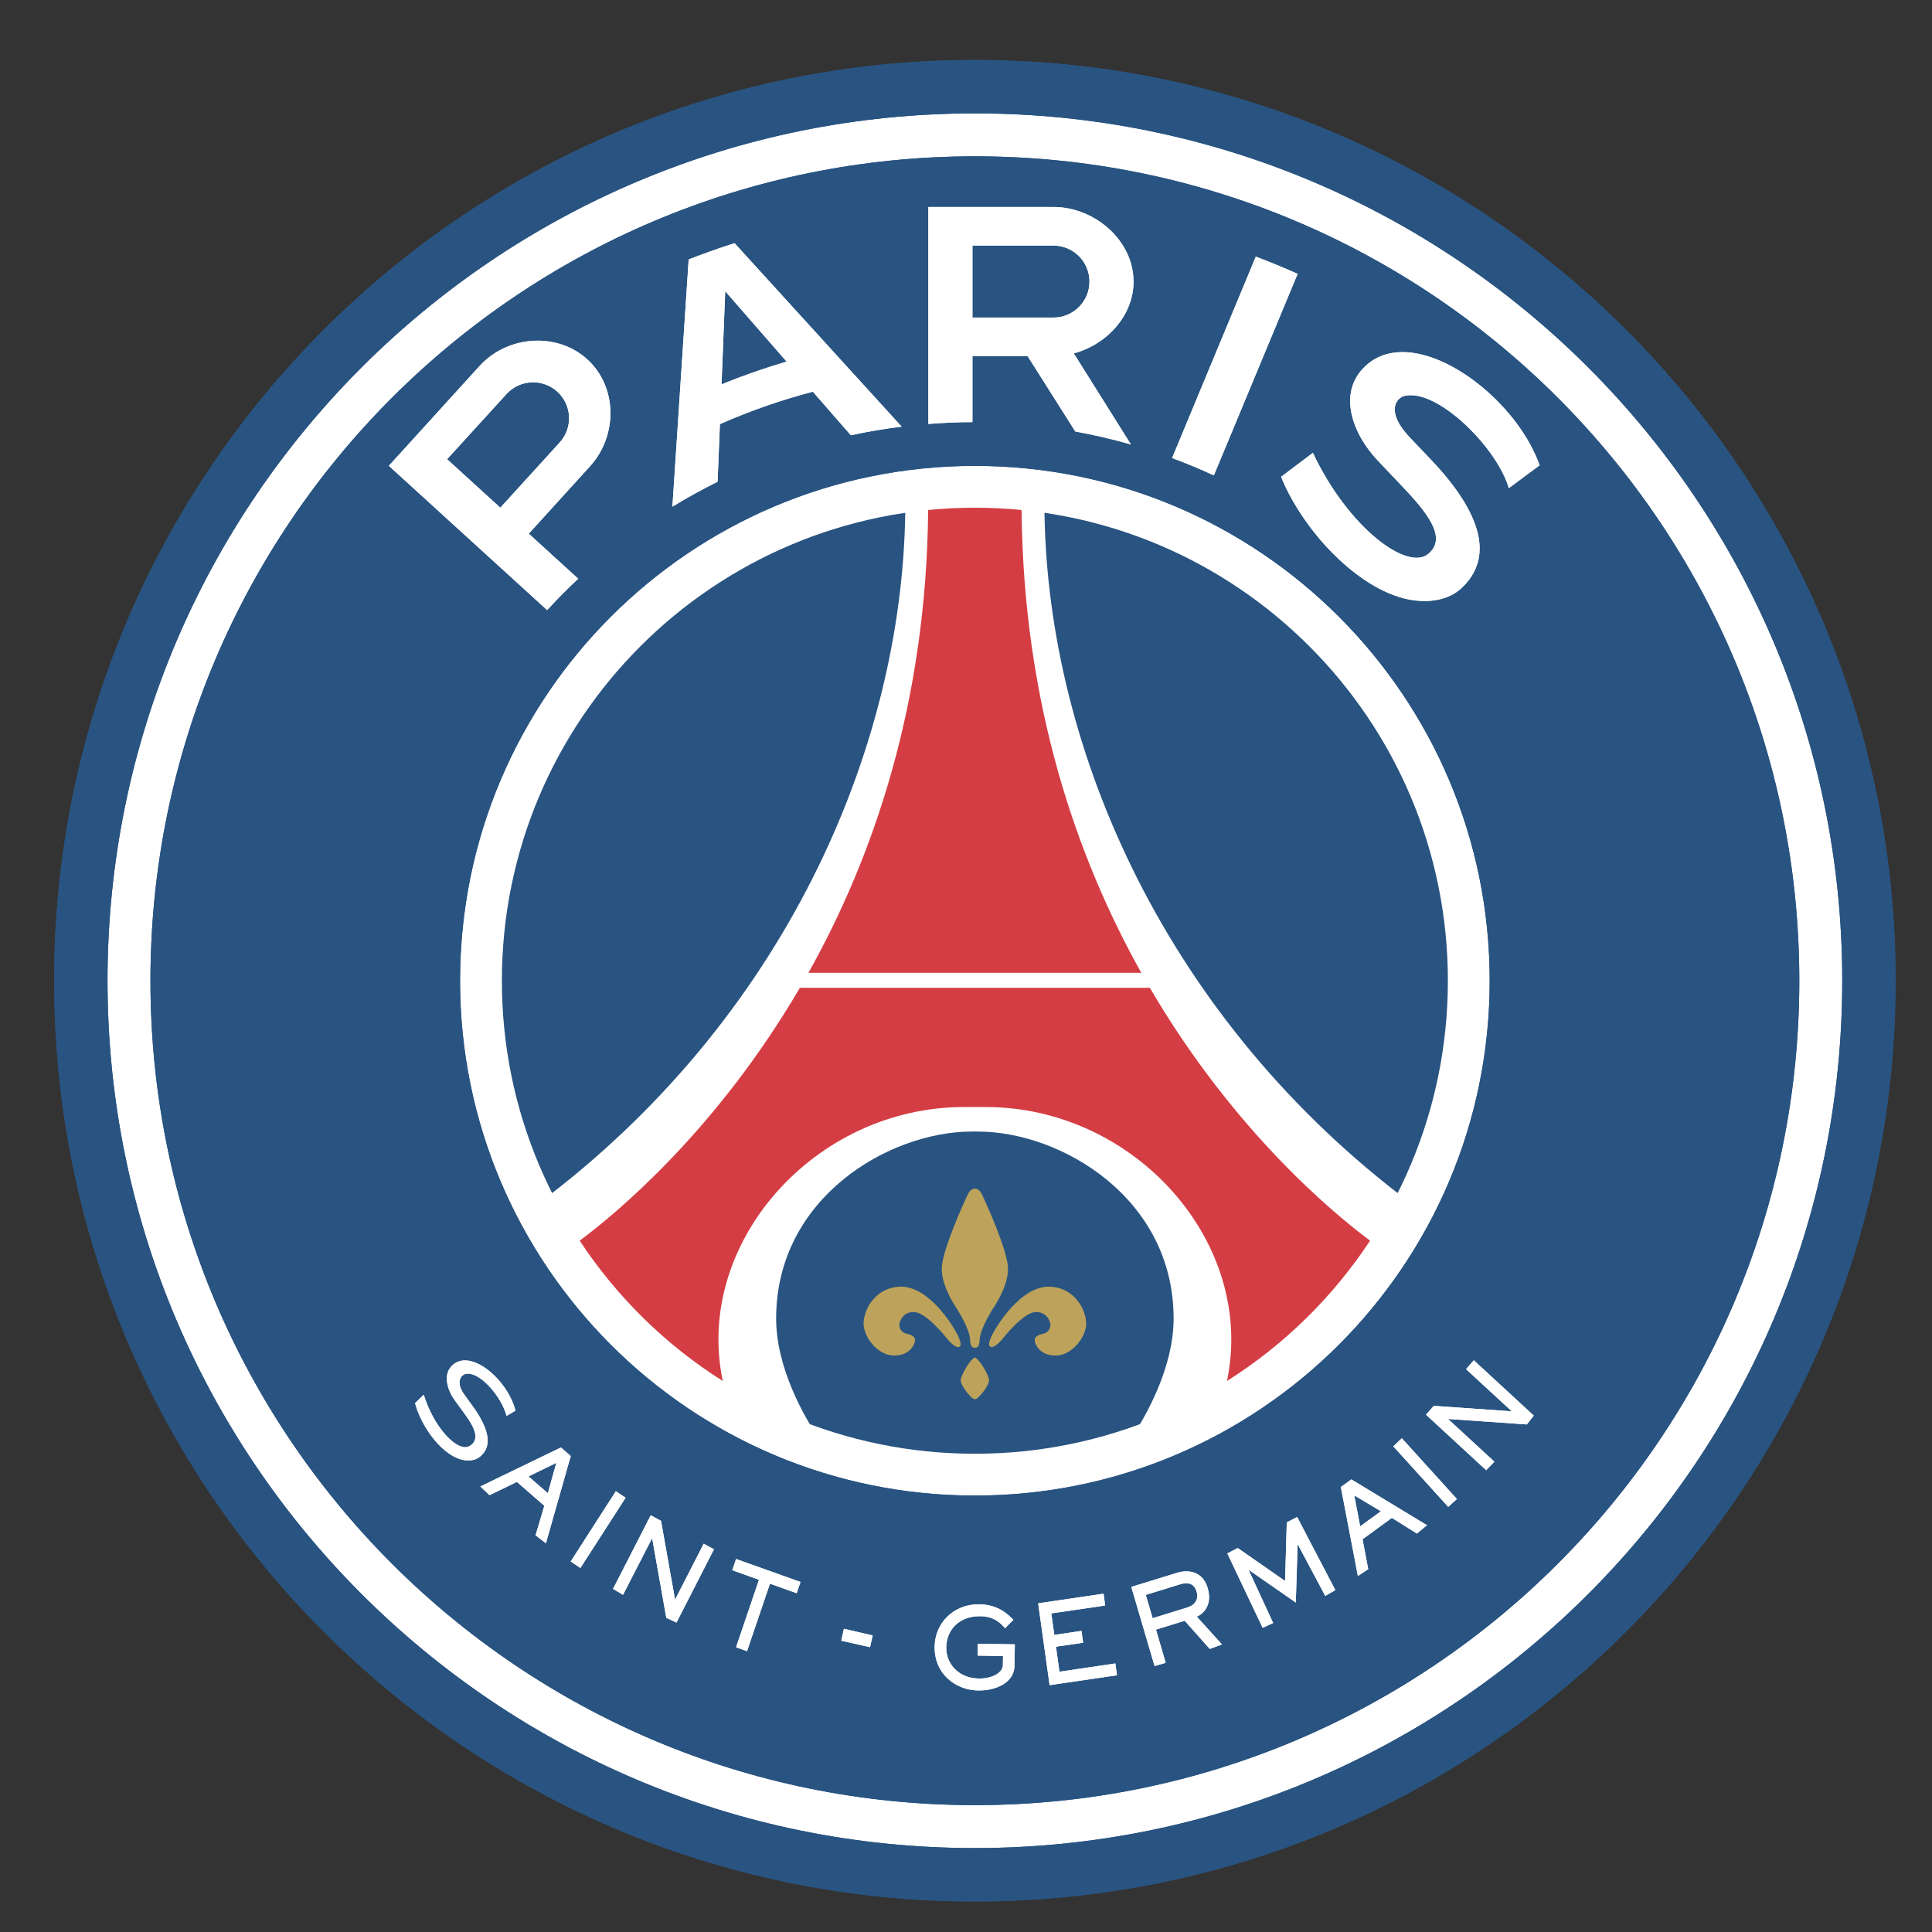 <?xml version="1.0" encoding="UTF-8" standalone="no"?><!DOCTYPE svg PUBLIC "-//W3C//DTD SVG 1.1//EN" "http://www.w3.org/Graphics/SVG/1.1/DTD/svg11.dtd"><svg width="100%" height="100%" viewBox="0 0 48 48" version="1.1" xmlns="http://www.w3.org/2000/svg" xmlns:xlink="http://www.w3.org/1999/xlink" xml:space="preserve" xmlns:serif="http://www.serif.com/" style="fill-rule:evenodd;clip-rule:evenodd;stroke-linejoin:round;stroke-miterlimit:2;"><rect x="0" y="0" width="48" height="48" fill="#333333" stroke="none"/><path d="M46.303,24.366c0,12.196 -9.887,22.082 -22.083,22.082c-12.195,0 -22.082,-9.886 -22.082,-22.082c0,-12.196 9.887,-22.082 22.082,-22.082c12.196,0 22.083,9.886 22.083,22.082" style="fill:#fff;fill-rule:nonzero;"/><path d="M24.221,45.915c-11.902,0 -21.55,-9.648 -21.55,-21.549c0,-11.901 9.648,-21.549 21.55,-21.549c11.901,0 21.549,9.648 21.549,21.549c0,11.901 -9.648,21.549 -21.549,21.549m0,-44.425c-12.634,0 -22.876,10.242 -22.876,22.876c0,12.634 10.242,22.876 22.876,22.876c12.633,0 22.875,-10.242 22.875,-22.876c0,-12.634 -10.242,-22.876 -22.875,-22.876" style="fill:#295481;fill-rule:nonzero;"/><path d="M24.221,37.157c-7.065,0 -12.791,-5.727 -12.791,-12.791c0,-7.064 5.726,-12.791 12.791,-12.791c7.063,0 12.79,5.727 12.79,12.791c0,7.064 -5.727,12.791 -12.79,12.791m0,-33.273c-11.313,0 -20.483,9.17 -20.483,20.482c0,11.312 9.17,20.482 20.483,20.482c11.312,0 20.482,-9.17 20.482,-20.482c0,-11.312 -9.17,-20.482 -20.482,-20.482" style="fill:#295481;fill-rule:nonzero;"/><path d="M24.221,45.915c-11.902,0 -21.55,-9.648 -21.55,-21.549c0,-11.901 9.648,-21.549 21.55,-21.549c11.901,0 21.549,9.648 21.549,21.549c0,11.901 -9.648,21.549 -21.549,21.549m0,-44.425c-12.634,0 -22.876,10.242 -22.876,22.876c0,12.634 10.242,22.876 22.876,22.876c12.633,0 22.875,-10.242 22.875,-22.876c0,-12.634 -10.242,-22.876 -22.875,-22.876" style="fill:#295481;fill-rule:nonzero;"/><path d="M24.221,37.157c-7.065,0 -12.791,-5.727 -12.791,-12.791c0,-7.064 5.726,-12.791 12.791,-12.791c7.063,0 12.79,5.727 12.79,12.791c0,7.064 -5.727,12.791 -12.79,12.791m0,-33.273c-11.313,0 -20.483,9.17 -20.483,20.482c0,11.312 9.17,20.482 20.483,20.482c11.312,0 20.482,-9.17 20.482,-20.482c0,-11.312 -9.17,-20.482 -20.482,-20.482" style="fill:#295481;fill-rule:nonzero;"/><path d="M35.972,24.366c0,6.49 -5.261,11.752 -11.751,11.752c-6.491,0 -11.752,-5.262 -11.752,-11.752c0,-6.49 5.261,-11.752 11.752,-11.752c6.49,0 11.751,5.262 11.751,11.752" style="fill:#295481;fill-rule:nonzero;"/><path d="M34.782,29.687c-5.969,-4.601 -8.834,-11.318 -8.834,-17.218l-1.44,-0.119l0,-0.048l-0.288,0.024l-0.287,-0.024l0,0.048l-1.44,0.119c0,5.9 -2.865,12.617 -8.834,17.218l-0.023,0.649l1.781,2.895l3.005,1.967l1.926,0.552c-0.37,-0.556 -1.065,-1.763 -1.065,-2.994c0,-2.992 2.797,-4.643 4.866,-4.643l0.143,0c2.069,0 4.866,1.651 4.866,4.643c0,1.203 -0.665,2.385 -1.04,2.956l1.901,-0.514l3.005,-1.967l1.781,-2.895l-0.023,-0.649Z" style="fill:#fff;fill-rule:nonzero;"/><path d="M28.567,24.541l-8.694,0c-2.091,3.576 -4.595,5.632 -5.471,6.283c0.923,1.4 2.136,2.591 3.555,3.486c-0.719,-3.419 2.273,-6.806 5.994,-6.806l0.538,0c3.722,0 6.714,3.387 5.995,6.806c1.419,-0.895 2.632,-2.086 3.555,-3.486c-0.876,-0.651 -3.38,-2.707 -5.472,-6.283m-3.186,-11.87c-0.382,-0.037 -0.769,-0.057 -1.161,-0.057c-0.391,0 -0.779,0.02 -1.16,0.057c-0.044,4.805 -1.362,8.618 -2.974,11.498l8.269,0c-1.612,-2.879 -2.93,-6.693 -2.974,-11.498" style="fill:#d43d43;fill-rule:nonzero;"/><path d="M24.238,33.483c0.103,0 0.101,-0.187 0.101,-0.187c0,-0.266 0.32,-0.766 0.32,-0.766c0.315,-0.473 0.385,-0.81 0.385,-1.004c0,-0.45 -0.565,-1.678 -0.643,-1.84c-0.077,-0.163 -0.163,-0.152 -0.163,-0.152l-0.035,0c0,0 -0.086,-0.011 -0.163,0.152c-0.078,0.162 -0.643,1.39 -0.643,1.84c0,0.194 0.07,0.531 0.385,1.004c0,0 0.32,0.5 0.32,0.766c0,0 -0.002,0.187 0.101,0.187l0.035,0Z" style="fill:#bca25b;fill-rule:nonzero;"/><path d="M21.455,32.887c0,-0.339 0.282,-0.903 0.915,-0.92c0.748,-0.018 1.363,1.092 1.363,1.092c0,0 0.209,0.341 0.105,0.4c-0.105,0.059 -0.31,-0.202 -0.31,-0.202c0,0 -0.511,-0.66 -0.827,-0.66c-0.315,0 -0.357,0.302 -0.357,0.302c0,0 -0.023,0.199 0.209,0.246c0.232,0.046 0.176,0.195 0.176,0.195c0,0 -0.079,0.338 -0.51,0.338c-0.431,0 -0.764,-0.48 -0.764,-0.791" style="fill:#bca25b;fill-rule:nonzero;"/><path d="M26.986,32.887c0,-0.339 -0.282,-0.903 -0.915,-0.92c-0.748,-0.018 -1.363,1.092 -1.363,1.092c0,0 -0.209,0.341 -0.105,0.4c0.105,0.059 0.31,-0.202 0.31,-0.202c0,0 0.511,-0.66 0.827,-0.66c0.315,0 0.357,0.302 0.357,0.302c0,0 0.023,0.199 -0.209,0.246c-0.232,0.046 -0.176,0.195 -0.176,0.195c0,0 0.079,0.338 0.51,0.338c0.431,0 0.764,-0.48 0.764,-0.791" style="fill:#bca25b;fill-rule:nonzero;"/><path d="M24.573,34.29c0,0 -0.001,-0.001 -0.001,-0.002c-0.007,-0.118 -0.202,-0.456 -0.313,-0.539c-0.013,-0.012 -0.026,-0.019 -0.036,-0.019c-0.001,0 -0.002,0.001 -0.003,0.001c0,0 -0.002,-0.001 -0.002,-0.001c-0.011,0 -0.023,0.007 -0.036,0.019c-0.111,0.083 -0.306,0.421 -0.313,0.539c-0.001,0.001 -0.001,0.002 -0.001,0.002c0,0 0.001,0.001 0.001,0.001c0,0.001 -0.001,0.003 -0.001,0.005c0,0.126 0.265,0.468 0.35,0.468c0,0 0.002,-0.001 0.002,-0.001c0.001,0 0.002,0.001 0.003,0.001c0.085,0 0.35,-0.342 0.35,-0.468c0,-0.002 -0.001,-0.004 -0.001,-0.005c0,0 0.001,-0.001 0.001,-0.001" style="fill:#bca25b;fill-rule:nonzero;"/><path d="M23.065,5.143l0,5.39c0.361,-0.028 0.726,-0.046 1.094,-0.046l0.001,0l0,-1.638l1.372,0l1.184,1.871c0.469,0.085 0.93,0.192 1.381,0.322l-1.419,-2.262c0.814,-0.218 1.484,-0.934 1.484,-1.784c0,-1.022 -0.966,-1.853 -1.988,-1.853l-3.109,0Zm1.095,0.958l2.014,0c0.493,0 0.894,0.402 0.894,0.895c0,0.493 -0.401,0.894 -0.894,0.894l-2.014,0l0,-1.789Zm-7.05,0.345l-0.404,6.142c0.364,-0.222 0.738,-0.429 1.122,-0.619l0.058,-1.432c0.74,-0.326 1.513,-0.597 2.309,-0.806l0.944,1.082c0.414,-0.089 0.835,-0.161 1.262,-0.213l-4.151,-4.558c-0.385,0.123 -0.765,0.258 -1.14,0.404m0.908,0.789l1.526,1.749c-0.552,0.162 -1.093,0.351 -1.618,0.567l0.092,-2.316Zm11.103,4.144c0.352,0.13 0.698,0.275 1.037,0.431l2.081,-5.006c-0.341,-0.152 -0.687,-0.295 -1.039,-0.428l-2.079,5.003Zm-17.203,-2.289l-2.257,2.483l3.932,3.584c0.247,-0.271 0.506,-0.529 0.771,-0.779l-1.227,-1.119l1.521,-1.674c0.688,-0.755 0.688,-1.968 -0.067,-2.657c-0.344,-0.313 -0.787,-0.464 -1.232,-0.464c-0.532,0 -1.066,0.215 -1.441,0.626m-0.81,2.319l1.475,-1.619c0.333,-0.365 0.899,-0.391 1.264,-0.059c0.365,0.332 0.391,0.899 0.058,1.263l-1.475,1.62l-1.322,-1.205Zm22.812,-2.311c-0.708,0.667 -0.307,1.696 0.311,2.345l0.599,0.631c0.611,0.643 1.145,1.284 0.654,1.689c-0.524,0.433 -1.987,-0.651 -2.866,-2.512l-0.788,0.594c0.188,0.49 0.612,1.199 1.183,1.799c0.646,0.681 1.35,1.123 1.98,1.248c0.496,0.097 0.989,0.023 1.315,-0.279c0.812,-0.753 0.517,-1.852 -0.759,-3.195l-0.53,-0.557c-0.587,-0.62 -0.347,-0.972 -0.12,-1.026c0.811,-0.19 2.302,1.291 2.587,2.294c0.238,-0.181 0.765,-0.568 0.765,-0.568c-0.494,-1.406 -2.144,-2.813 -3.407,-2.813c-0.348,0 -0.667,0.107 -0.924,0.35" style="fill:#fff;fill-rule:nonzero;"/><path d="M23.065,5.143l0,5.39c0.361,-0.028 0.726,-0.046 1.094,-0.046l0.001,0l0,-1.638l1.372,0l1.184,1.871c0.469,0.085 0.93,0.192 1.381,0.322l-1.419,-2.262c0.814,-0.217 1.484,-0.934 1.484,-1.784c0,-1.022 -0.966,-1.853 -1.988,-1.853l-3.109,0Zm1.095,0.958l2.014,0c0.493,0 0.894,0.402 0.894,0.895c0,0.493 -0.401,0.894 -0.894,0.894l-2.014,0l0,-1.789Zm-7.05,0.345l-0.404,6.142c0.364,-0.222 0.738,-0.429 1.122,-0.619l0.058,-1.432c0.74,-0.326 1.513,-0.597 2.309,-0.806l0.944,1.083c0.414,-0.09 0.835,-0.162 1.262,-0.214l-4.151,-4.558c-0.385,0.123 -0.765,0.258 -1.14,0.404Zm0.908,0.789l1.526,1.749c-0.552,0.162 -1.093,0.351 -1.618,0.567l0.092,-2.316Zm11.103,4.144c0.352,0.13 0.698,0.275 1.037,0.432l2.081,-5.007c-0.341,-0.152 -0.687,-0.295 -1.039,-0.428l-2.079,5.003Zm-17.203,-2.289l-2.257,2.483l3.932,3.584c0.247,-0.27 0.506,-0.529 0.771,-0.779l-1.227,-1.119l1.521,-1.674c0.688,-0.755 0.688,-1.968 -0.067,-2.657c-0.344,-0.313 -0.787,-0.464 -1.232,-0.464c-0.532,0 -1.066,0.215 -1.441,0.626Zm-0.81,2.319l1.475,-1.619c0.333,-0.365 0.899,-0.391 1.264,-0.059c0.365,0.332 0.391,0.899 0.058,1.264l-1.475,1.619l-1.322,-1.205Zm22.812,-2.311c-0.708,0.667 -0.307,1.696 0.311,2.345l0.599,0.631c0.611,0.643 1.145,1.284 0.654,1.689c-0.524,0.433 -1.987,-0.651 -2.866,-2.512l-0.788,0.594c0.188,0.49 0.612,1.199 1.183,1.799c0.646,0.681 1.35,1.123 1.98,1.248c0.496,0.097 0.989,0.023 1.315,-0.279c0.812,-0.753 0.517,-1.852 -0.759,-3.195l-0.53,-0.557c-0.587,-0.619 -0.347,-0.972 -0.12,-1.026c0.811,-0.19 2.302,1.291 2.587,2.294c0.238,-0.181 0.765,-0.568 0.765,-0.568c-0.494,-1.406 -2.144,-2.813 -3.407,-2.813c-0.348,0 -0.667,0.107 -0.924,0.35Z" style="fill:#fff;fill-rule:nonzero;"/><path d="M11.934,36.931l0.229,0.216l0.679,-0.33l0.682,0.594l-0.218,0.733l0.257,0.198l0.617,-2.167l-0.244,-0.213l-2.002,0.969Zm1.196,-0.25l0.692,-0.337l-0.211,0.754l-0.481,-0.417Z" style="fill:#fff;fill-rule:nonzero;"/><clipPath id="_clip1"><path d="M11.934,36.931l0.229,0.216l0.679,-0.33l0.682,0.594l-0.218,0.733l0.257,0.198l0.617,-2.167l-0.244,-0.213l-2.002,0.969Zm1.196,-0.25l0.692,-0.337l-0.211,0.754l-0.481,-0.417Z" clip-rule="nonzero"/></clipPath><g clip-path="url(#_clip1)"><rect x="11.934" y="35.962" width="2.246" height="2.38" style="fill:#fff;"/></g><path d="M14.179,38.794l0.241,0.162l1.123,-1.745l-0.242,-0.162l-1.122,1.745Z" style="fill:#fff;fill-rule:nonzero;"/><clipPath id="_clip2"><path d="M14.179,38.794l0.241,0.162l1.123,-1.745l-0.242,-0.162l-1.122,1.745Z" clip-rule="nonzero"/></clipPath><g clip-path="url(#_clip2)"><rect x="14.179" y="37.049" width="1.364" height="1.908" style="fill:#fff;"/></g><path d="M15.231,39.475l0.248,0.147l0.72,-1.401l0.005,0.002l0.35,1.972l0.253,0.118l0.931,-1.821l-0.255,-0.138l-0.708,1.382l-0.005,-0.002l-0.347,-1.949l-0.256,-0.138l-0.936,1.828Z" style="fill:#fff;fill-rule:nonzero;"/><clipPath id="_clip3"><path d="M15.231,39.475l0.248,0.148l0.72,-1.402l0.005,0.002l0.35,1.972l0.253,0.118l0.931,-1.821l-0.255,-0.138l-0.708,1.382l-0.005,-0.002l-0.347,-1.949l-0.256,-0.138l-0.936,1.828Z" clip-rule="nonzero"/></clipPath><g clip-path="url(#_clip3)"><rect x="15.231" y="37.647" width="2.507" height="2.666" style="fill:#fff;"/></g><path d="M18.193,39.012l0.664,0.237l-0.57,1.676l0.272,0.098l0.571,-1.677l0.663,0.237l0.095,-0.279l-1.6,-0.571l-0.095,0.279Z" style="fill:#fff;fill-rule:nonzero;"/><path d="M18.193,39.012l0.664,0.237l-0.57,1.676l0.272,0.098l0.57,-1.677l0.664,0.237l0.095,-0.279l-1.6,-0.571l-0.095,0.279Z" style="fill:#fff;fill-rule:nonzero;"/><path d="M23.221,40.907c-0.011,0.698 0.541,1.083 1.076,1.092c0.502,0.008 0.901,-0.232 0.907,-0.601l0.009,-0.545l-0.919,-0.015l-0.005,0.295l0.631,0.011l-0.004,0.23c-0.003,0.175 -0.254,0.335 -0.601,0.329c-0.508,-0.008 -0.812,-0.375 -0.806,-0.777c0.007,-0.43 0.32,-0.781 0.852,-0.772c0.363,0.006 0.515,0.198 0.612,0.297l0.204,-0.207c-0.115,-0.117 -0.363,-0.378 -0.841,-0.386c-0.007,0 -0.014,0 -0.021,0c-0.631,0 -1.085,0.47 -1.094,1.049" style="fill:#fff;fill-rule:nonzero;"/><clipPath id="_clip4"><path d="M23.221,40.907c-0.011,0.698 0.541,1.083 1.076,1.092c0.502,0.008 0.901,-0.232 0.907,-0.601l0.009,-0.545l-0.919,-0.015l-0.005,0.295l0.631,0.011l-0.004,0.23c-0.003,0.175 -0.254,0.335 -0.601,0.329c-0.508,-0.009 -0.812,-0.375 -0.806,-0.777c0.007,-0.43 0.32,-0.781 0.852,-0.772c0.363,0.006 0.515,0.198 0.612,0.297l0.204,-0.207c-0.115,-0.117 -0.363,-0.378 -0.841,-0.386c-0.007,0 -0.014,0 -0.021,0c-0.631,0 -1.085,0.47 -1.094,1.049Z" clip-rule="nonzero"/></clipPath><g clip-path="url(#_clip4)"><rect x="23.21" y="39.858" width="2.003" height="2.15" style="fill:#fff;"/></g><path d="M25.793,39.834l0.284,2.033l1.675,-0.246l-0.041,-0.293l-1.389,0.205l-0.087,-0.621l0.675,-0.099l-0.041,-0.294l-0.675,0.1l-0.075,-0.534l1.339,-0.197l-0.041,-0.293l-1.624,0.239Z" style="fill:#fff;fill-rule:nonzero;"/><clipPath id="_clip5"><path d="M25.793,39.834l0.284,2.033l1.675,-0.246l-0.041,-0.293l-1.389,0.205l-0.087,-0.621l0.675,-0.099l-0.041,-0.294l-0.675,0.1l-0.075,-0.534l1.339,-0.197l-0.041,-0.293l-1.624,0.239Z" clip-rule="nonzero"/></clipPath><g clip-path="url(#_clip5)"><rect x="25.792" y="39.595" width="1.959" height="2.272" style="fill:#fff;"/></g><path d="M29.238,39.078l-1.131,0.348l0.578,1.967l0.276,-0.081l-0.241,-0.825l0.713,-0.22l0.623,0.7l0.303,-0.112l-0.626,-0.691c0.157,-0.063 0.397,-0.283 0.271,-0.711c-0.088,-0.298 -0.299,-0.413 -0.529,-0.413c-0.078,0 -0.159,0.013 -0.237,0.038m-0.772,0.547l0.855,-0.264c0.159,-0.049 0.341,-0.045 0.407,0.178c0.056,0.191 -0.029,0.338 -0.237,0.401l-0.854,0.264l-0.171,-0.579Z" style="fill:#fff;fill-rule:nonzero;"/><path d="M29.238,39.078l-1.131,0.348l0.578,1.967l0.276,-0.081l-0.241,-0.825l0.713,-0.22l0.623,0.7l0.303,-0.112l-0.626,-0.691c0.157,-0.063 0.397,-0.283 0.271,-0.711c-0.088,-0.298 -0.299,-0.413 -0.529,-0.413c-0.078,0 -0.159,0.013 -0.237,0.038Zm-0.772,0.547l0.855,-0.264c0.159,-0.049 0.341,-0.045 0.407,0.178c0.056,0.191 -0.029,0.338 -0.237,0.401l-0.854,0.264l-0.171,-0.579Z" style="fill:#fff;fill-rule:nonzero;"/><path d="M33.313,36.945l0.423,2.21l0.257,-0.169l-0.141,-0.743l0.729,-0.532l0.621,0.389l0.251,-0.206l-1.879,-1.139l-0.261,0.19Zm0.333,0.207l0.662,0.395l-0.515,0.375l-0.147,-0.77Z" style="fill:#fff;fill-rule:nonzero;"/><path d="M33.313,36.945l0.423,2.21l0.257,-0.169l-0.141,-0.743l0.729,-0.532l0.621,0.389l0.251,-0.206l-1.879,-1.139l-0.261,0.19Zm0.333,0.207l0.662,0.395l-0.515,0.375l-0.147,-0.77Z" style="fill:#fff;fill-rule:nonzero;"/><path d="M34.616,35.934l1.365,1.504l0.215,-0.196l-1.368,-1.509l-0.212,0.201Z" style="fill:#fff;fill-rule:nonzero;"/><clipPath id="_clip6"><path d="M34.616,35.934l1.365,1.504l0.215,-0.196l-1.368,-1.509l-0.212,0.201Z" clip-rule="nonzero"/></clipPath><g clip-path="url(#_clip6)"><rect x="34.616" y="35.733" width="1.58" height="1.705" style="fill:#fff;"/></g><path d="M36.423,34.016l1.133,1.044l-0.004,0.004l-1.929,-0.136l-0.194,0.22l1.495,1.379l0.203,-0.212l-1.147,-1.057l0.004,-0.004l1.95,0.136l0.172,-0.22l-1.49,-1.374l-0.193,0.22Z" style="fill:#fff;fill-rule:nonzero;"/><path d="M36.423,34.016l1.133,1.044l-0.004,0.004l-1.929,-0.136l-0.194,0.22l1.495,1.379l0.203,-0.212l-1.147,-1.057l0.004,-0.004l1.95,0.136l0.172,-0.22l-1.49,-1.374l-0.193,0.22Z" style="fill:#fff;fill-rule:nonzero;"/><path d="M31.97,37.823l-0.043,1.456l-1.176,-0.819l-0.258,0.135l0.877,1.848l0.261,-0.12l-0.607,-1.314l0.005,-0.003l1.165,0.809l0.044,-1.44l0.006,-0.003l0.682,1.277l0.25,-0.144l-0.949,-1.816l-0.257,0.134Z" style="fill:#fff;fill-rule:nonzero;"/><path d="M31.97,37.823l-0.043,1.456l-1.176,-0.819l-0.258,0.135l0.877,1.848l0.261,-0.12l-0.607,-1.314l0.005,-0.003l1.165,0.809l0.044,-1.44l0.006,-0.003l0.682,1.277l0.25,-0.144l-0.949,-1.816l-0.257,0.134Z" style="fill:#fff;fill-rule:nonzero;"/><path d="M11.274,33.891c-0.094,0.072 -0.151,0.168 -0.167,0.285c-0.026,0.184 0.046,0.415 0.194,0.617l0.214,0.293c0.165,0.226 0.325,0.463 0.292,0.65c-0.013,0.076 -0.055,0.136 -0.124,0.181c-0.037,0.025 -0.081,0.038 -0.129,0.038c-0.29,0 -0.781,-0.53 -1.022,-1.289l-0.004,-0.014l-0.211,0.203l-0.004,0.004l0.001,0.005c0.047,0.19 0.173,0.497 0.385,0.788c0.223,0.305 0.477,0.516 0.715,0.595c0.077,0.025 0.153,0.038 0.225,0.038c0.104,0 0.197,-0.028 0.267,-0.081c0.116,-0.086 0.185,-0.197 0.204,-0.328c0.036,-0.242 -0.09,-0.562 -0.373,-0.95l-0.189,-0.259c-0.151,-0.206 -0.144,-0.34 -0.112,-0.416c0.028,-0.067 0.088,-0.113 0.157,-0.122c0.01,-0.001 0.021,-0.001 0.032,-0.001c0.344,0 0.832,0.584 0.958,1.038l0.003,0.011l0.01,-0.006c0.072,-0.042 0.155,-0.091 0.206,-0.12l0.006,-0.004l-0.002,-0.006c-0.164,-0.627 -0.784,-1.242 -1.253,-1.242c-0.105,0 -0.199,0.031 -0.279,0.092" style="fill:#fff;fill-rule:nonzero;"/><path d="M11.274,33.891c-0.094,0.072 -0.151,0.168 -0.167,0.285c-0.026,0.184 0.046,0.415 0.194,0.617l0.214,0.293c0.165,0.226 0.325,0.463 0.292,0.65c-0.013,0.075 -0.055,0.136 -0.124,0.181c-0.037,0.025 -0.081,0.038 -0.129,0.038c-0.29,0 -0.781,-0.53 -1.022,-1.289l-0.004,-0.014l-0.211,0.203l-0.004,0.004l0.001,0.005c0.047,0.19 0.173,0.497 0.385,0.788c0.223,0.305 0.477,0.516 0.715,0.595c0.077,0.025 0.153,0.038 0.225,0.038c0.104,0 0.197,-0.028 0.267,-0.081c0.116,-0.086 0.185,-0.197 0.204,-0.328c0.036,-0.242 -0.09,-0.562 -0.373,-0.95l-0.189,-0.259c-0.151,-0.206 -0.144,-0.34 -0.112,-0.417c0.028,-0.066 0.088,-0.113 0.157,-0.121c0.01,-0.001 0.021,-0.001 0.032,-0.001c0.344,0 0.832,0.584 0.958,1.038l0.003,0.012l0.01,-0.007c0.072,-0.042 0.155,-0.091 0.206,-0.12l0.006,-0.004l-0.002,-0.006c-0.164,-0.627 -0.784,-1.242 -1.253,-1.242c-0.105,0 -0.198,0.031 -0.279,0.092Z" style="fill:#fff;fill-rule:nonzero;"/><path d="M20.902,40.763l0.714,0.161l0.065,-0.292l-0.714,-0.165l-0.065,0.296Z" style="fill:#fff;fill-rule:nonzero;"/><path d="M20.902,40.763l0.714,0.161l0.065,-0.292l-0.714,-0.165l-0.065,0.296Z" style="fill:#fff;fill-rule:nonzero;"/></svg>